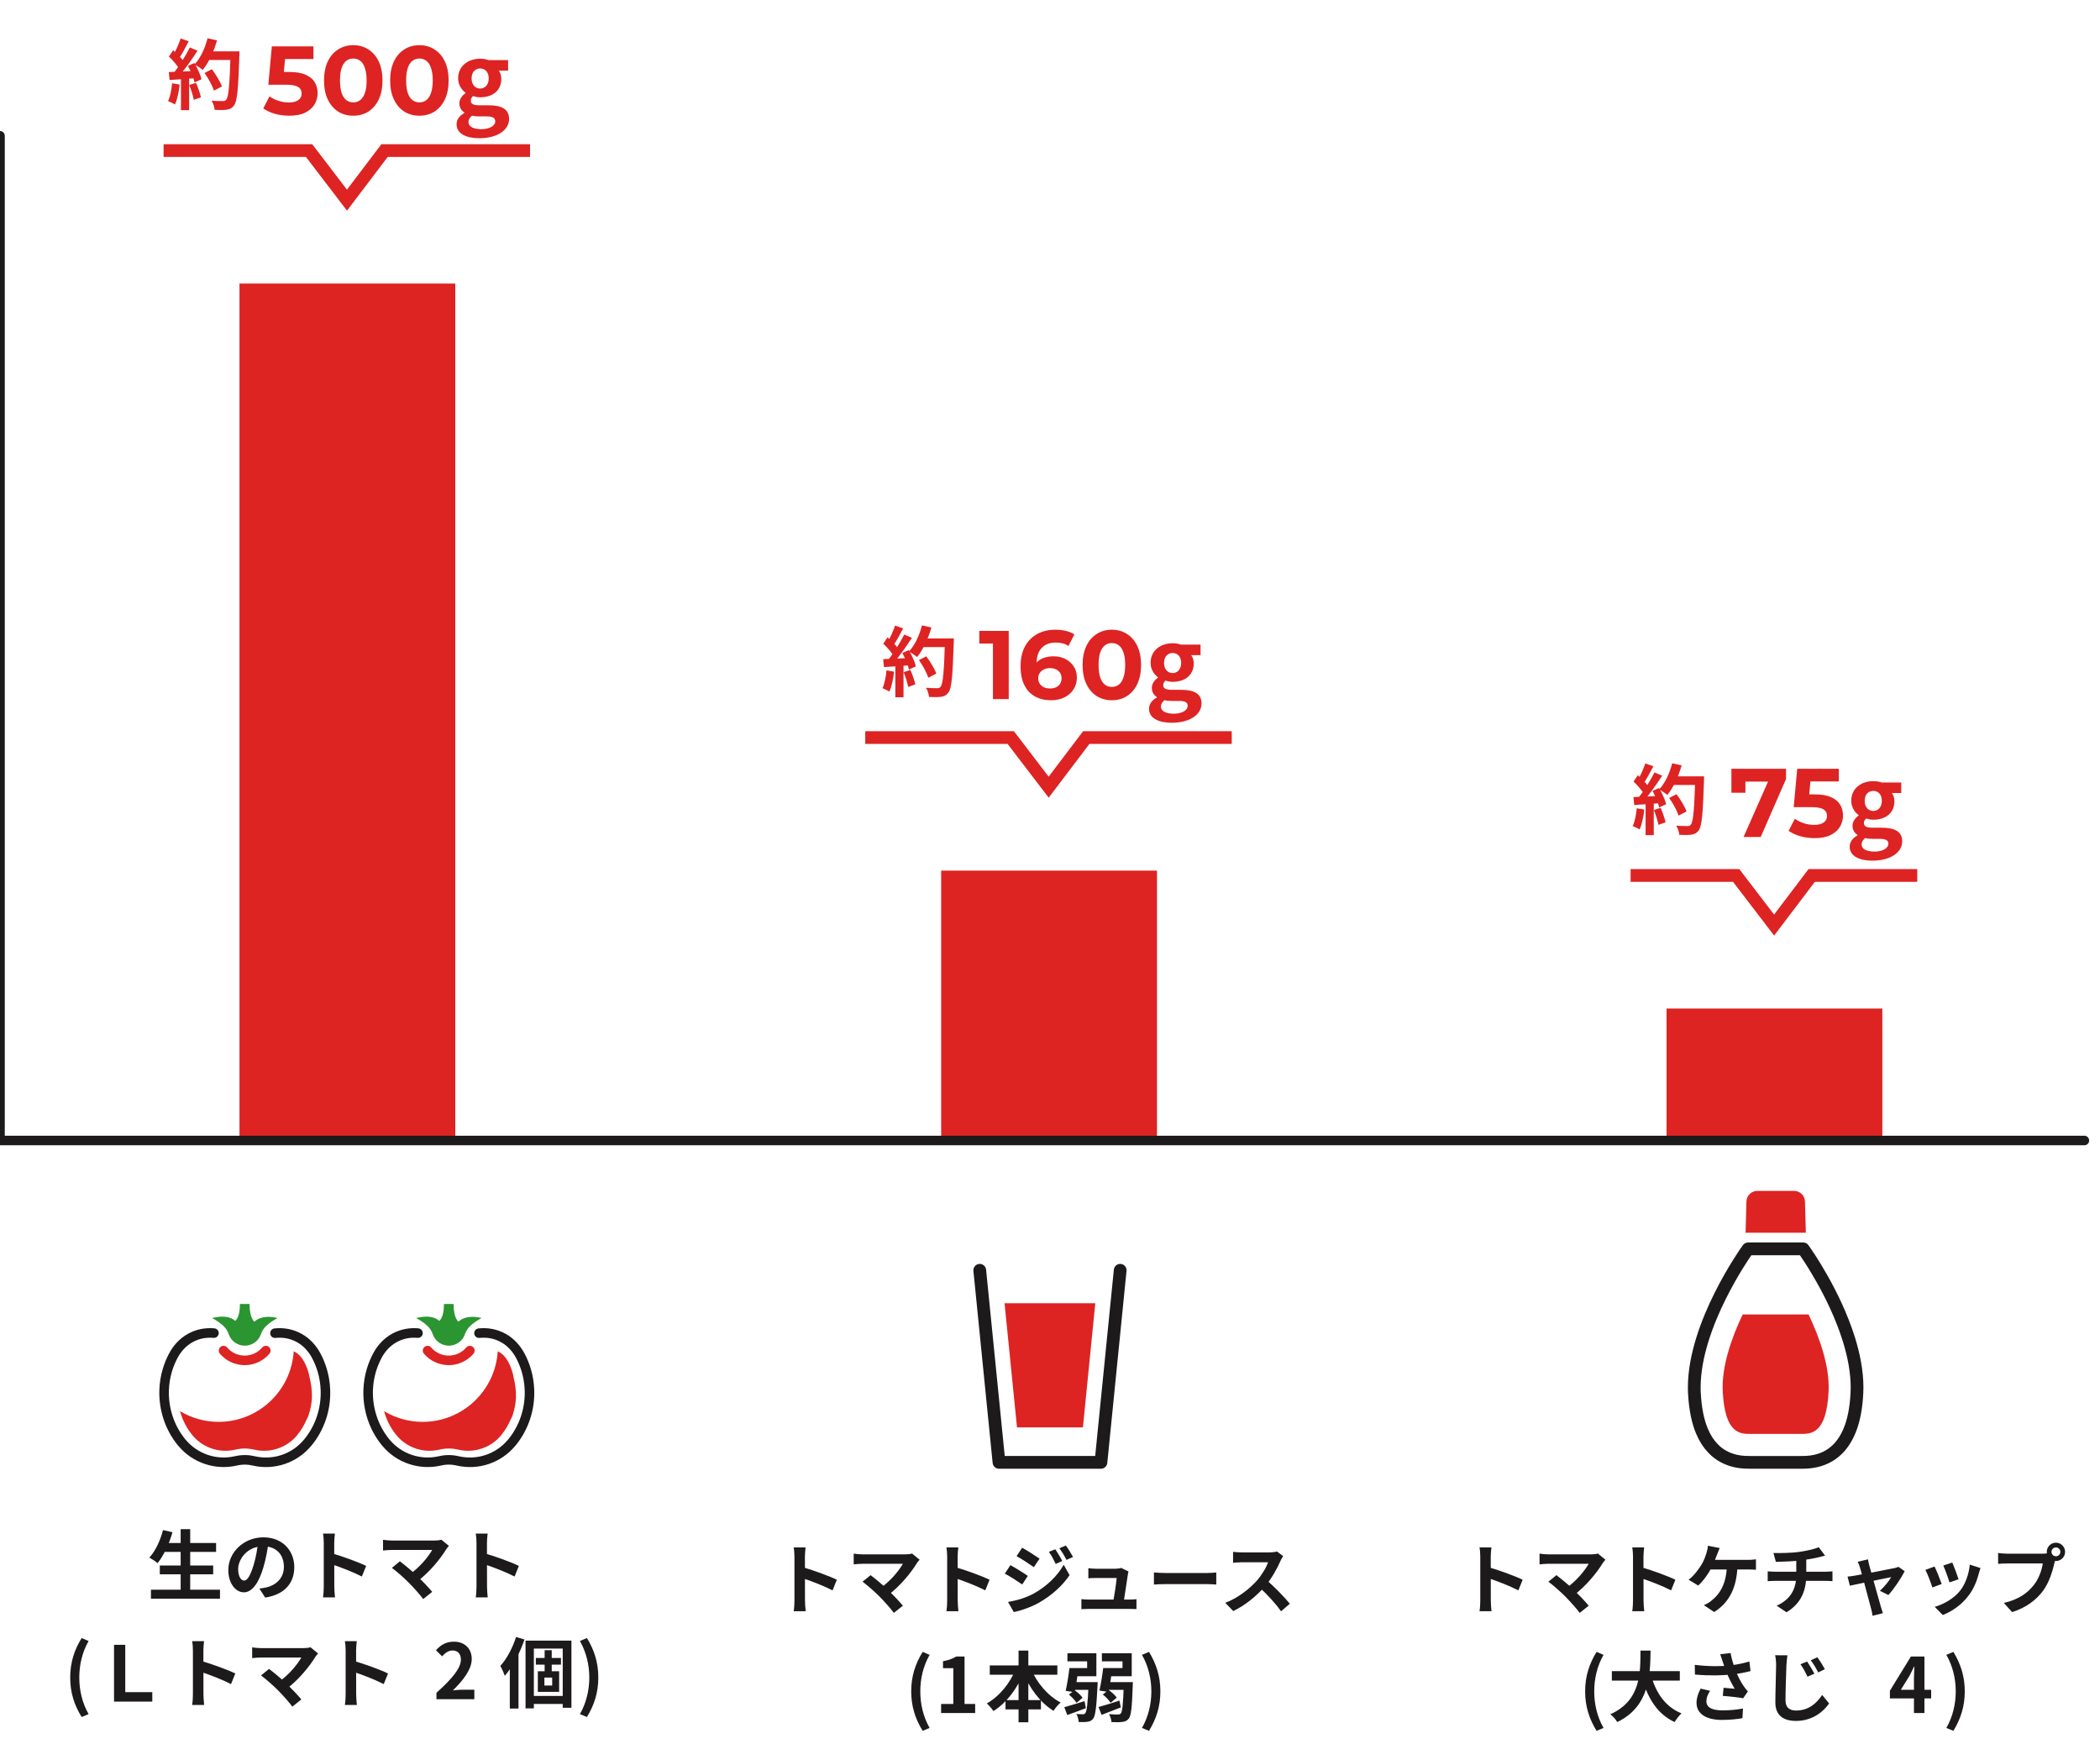 <svg width="330" height="274" viewBox="0 0 330 274" fill="none" xmlns="http://www.w3.org/2000/svg">
<g clip-path="url(#clip0_3266_40099)">
<path d="M71.544 44.551H37.633V179.203H71.544V44.551Z" fill="#DE2323"/>
<path d="M25.705 23.656H48.567L54.526 31.45L60.432 23.656H83.294" stroke="#DE2323" stroke-width="2" stroke-miterlimit="10"/>
<path d="M32.145 11.467L33.297 10.879C33.92 11.707 34.605 12.823 34.868 13.591L33.608 14.239C33.392 13.495 32.757 12.331 32.145 11.467ZM32.541 8.071H36.849V9.427H32.541V8.071ZM36.236 8.071H37.629C37.629 8.071 37.629 8.551 37.617 8.731C37.437 14.023 37.281 15.931 36.776 16.567C36.441 17.023 36.117 17.155 35.612 17.239C35.169 17.299 34.437 17.299 33.728 17.263C33.705 16.855 33.513 16.231 33.248 15.823C34.005 15.883 34.7 15.883 35.013 15.883C35.252 15.883 35.397 15.847 35.529 15.679C35.925 15.271 36.093 13.243 36.236 8.359V8.071ZM32.612 6.019L34.1 6.343C33.596 8.131 32.769 9.895 31.857 10.987C31.569 10.747 30.933 10.315 30.573 10.111C31.485 9.163 32.217 7.591 32.612 6.019ZM28.389 6.043L29.66 6.487C29.169 7.423 28.605 8.491 28.137 9.151L27.165 8.755C27.596 8.035 28.113 6.883 28.389 6.043ZM29.828 7.459L31.041 7.963C30.152 9.343 28.977 11.011 28.052 12.031L27.177 11.587C28.101 10.507 29.192 8.743 29.828 7.459ZM26.541 8.887L27.212 7.891C27.86 8.443 28.605 9.211 28.916 9.739L28.184 10.867C27.884 10.291 27.152 9.463 26.541 8.887ZM29.529 10.351L30.549 9.907C31.029 10.711 31.509 11.755 31.665 12.451L30.573 12.955C30.428 12.271 29.985 11.179 29.529 10.351ZM26.529 11.323C27.645 11.287 29.3 11.215 30.909 11.131V12.271C29.396 12.391 27.837 12.499 26.648 12.571L26.529 11.323ZM29.744 13.363L30.8 13.015C31.113 13.735 31.436 14.671 31.581 15.283L30.453 15.691C30.345 15.067 30.032 14.095 29.744 13.363ZM27.044 13.087L28.233 13.291C28.113 14.443 27.849 15.643 27.5 16.411C27.248 16.255 26.709 16.003 26.409 15.883C26.756 15.175 26.948 14.107 27.044 13.087ZM28.436 11.959H29.721V17.311H28.436V11.959Z" fill="#DE2323"/>
<path d="M45.458 18.184C44.713 18.184 43.973 18.087 43.238 17.893C42.513 17.689 41.89 17.403 41.37 17.035L42.35 15.137C42.758 15.433 43.227 15.668 43.758 15.841C44.299 16.015 44.845 16.102 45.396 16.102C46.019 16.102 46.509 15.979 46.866 15.734C47.223 15.489 47.402 15.147 47.402 14.708C47.402 14.433 47.331 14.188 47.188 13.973C47.045 13.759 46.79 13.596 46.422 13.483C46.065 13.371 45.56 13.315 44.907 13.315H42.166L42.717 7.283H49.255V9.273H43.605L44.891 8.14L44.508 12.443L43.222 11.309H45.488C46.55 11.309 47.402 11.457 48.045 11.754C48.698 12.039 49.173 12.432 49.469 12.932C49.765 13.432 49.913 13.999 49.913 14.632C49.913 15.265 49.755 15.851 49.438 16.392C49.122 16.923 48.632 17.357 47.968 17.694C47.315 18.02 46.478 18.184 45.458 18.184ZM55.512 18.184C54.634 18.184 53.849 17.969 53.154 17.541C52.46 17.102 51.914 16.469 51.516 15.642C51.118 14.816 50.919 13.815 50.919 12.642C50.919 11.468 51.118 10.467 51.516 9.641C51.914 8.814 52.46 8.186 53.154 7.758C53.849 7.319 54.634 7.099 55.512 7.099C56.4 7.099 57.186 7.319 57.87 7.758C58.564 8.186 59.11 8.814 59.508 9.641C59.906 10.467 60.105 11.468 60.105 12.642C60.105 13.815 59.906 14.816 59.508 15.642C59.11 16.469 58.564 17.102 57.87 17.541C57.186 17.969 56.4 18.184 55.512 18.184ZM55.512 16.086C55.931 16.086 56.293 15.969 56.599 15.734C56.916 15.499 57.16 15.127 57.334 14.617C57.518 14.106 57.61 13.448 57.61 12.642C57.61 11.835 57.518 11.177 57.334 10.666C57.16 10.156 56.916 9.784 56.599 9.549C56.293 9.314 55.931 9.197 55.512 9.197C55.104 9.197 54.742 9.314 54.425 9.549C54.119 9.784 53.874 10.156 53.69 10.666C53.517 11.177 53.43 11.835 53.43 12.642C53.43 13.448 53.517 14.106 53.69 14.617C53.874 15.127 54.119 15.499 54.425 15.734C54.742 15.969 55.104 16.086 55.512 16.086ZM65.903 18.184C65.025 18.184 64.24 17.969 63.545 17.541C62.851 17.102 62.305 16.469 61.907 15.642C61.509 14.816 61.31 13.815 61.31 12.642C61.31 11.468 61.509 10.467 61.907 9.641C62.305 8.814 62.851 8.186 63.545 7.758C64.24 7.319 65.025 7.099 65.903 7.099C66.791 7.099 67.577 7.319 68.261 7.758C68.955 8.186 69.501 8.814 69.899 9.641C70.297 10.467 70.496 11.468 70.496 12.642C70.496 13.815 70.297 14.816 69.899 15.642C69.501 16.469 68.955 17.102 68.261 17.541C67.577 17.969 66.791 18.184 65.903 18.184ZM65.903 16.086C66.322 16.086 66.684 15.969 66.99 15.734C67.307 15.499 67.552 15.127 67.725 14.617C67.909 14.106 68.001 13.448 68.001 12.642C68.001 11.835 67.909 11.177 67.725 10.666C67.552 10.156 67.307 9.784 66.99 9.549C66.684 9.314 66.322 9.197 65.903 9.197C65.495 9.197 65.133 9.314 64.816 9.549C64.51 9.784 64.265 10.156 64.081 10.666C63.908 11.177 63.821 11.835 63.821 12.642C63.821 13.448 63.908 14.106 64.081 14.617C64.265 15.127 64.51 15.499 64.816 15.734C65.133 15.969 65.495 16.086 65.903 16.086ZM75.314 21.72C73.309 21.72 71.747 21.031 71.747 19.531C71.747 18.811 72.176 18.184 72.972 17.755V17.678C72.528 17.388 72.191 16.928 72.191 16.224C72.191 15.581 72.62 14.999 73.156 14.632V14.571C72.559 14.142 71.992 13.33 71.992 12.32C71.992 10.299 73.646 9.227 75.452 9.227C75.942 9.227 76.401 9.304 76.754 9.442H79.846V11.095H78.376C78.606 11.386 78.775 11.861 78.775 12.381C78.775 14.326 77.305 15.29 75.452 15.29C75.115 15.29 74.733 15.229 74.35 15.091C74.12 15.305 73.983 15.489 73.983 15.841C73.983 16.285 74.335 16.546 75.33 16.546H76.799C78.866 16.546 79.999 17.173 79.999 18.689C79.999 20.419 78.177 21.72 75.314 21.72ZM75.452 13.912C76.202 13.912 76.799 13.33 76.799 12.32C76.799 11.309 76.218 10.758 75.452 10.758C74.702 10.758 74.105 11.309 74.105 12.32C74.105 13.33 74.702 13.912 75.452 13.912ZM75.667 20.297C76.953 20.297 77.825 19.73 77.825 19.072C77.825 18.459 77.32 18.291 76.401 18.291H75.36C74.84 18.291 74.488 18.26 74.181 18.168C73.783 18.49 73.615 18.827 73.615 19.179C73.615 19.898 74.411 20.297 75.667 20.297Z" fill="#DE2323"/>
<path d="M181.81 136.799H147.898V179.433H181.81V136.799Z" fill="#DE2323"/>
<path d="M135.971 115.895H158.833L164.791 123.688L170.698 115.895H193.56" stroke="#DE2323" stroke-width="2" stroke-miterlimit="10"/>
<path d="M144.406 103.717L145.558 103.129C146.182 103.957 146.866 105.073 147.13 105.841L145.87 106.489C145.654 105.745 145.018 104.581 144.406 103.717ZM144.802 100.321H149.11V101.677H144.802V100.321ZM148.498 100.321H149.89C149.89 100.321 149.89 100.801 149.878 100.981C149.698 106.273 149.542 108.181 149.038 108.817C148.702 109.273 148.378 109.405 147.874 109.489C147.43 109.549 146.698 109.549 145.99 109.513C145.966 109.105 145.774 108.481 145.51 108.073C146.266 108.133 146.962 108.133 147.274 108.133C147.514 108.133 147.658 108.097 147.79 107.929C148.186 107.521 148.354 105.493 148.498 100.609V100.321ZM144.874 98.269L146.362 98.593C145.858 100.381 145.03 102.145 144.118 103.237C143.83 102.997 143.194 102.565 142.834 102.361C143.746 101.413 144.478 99.841 144.874 98.269ZM140.65 98.293L141.922 98.737C141.43 99.673 140.866 100.741 140.398 101.401L139.426 101.005C139.858 100.285 140.374 99.133 140.65 98.293ZM142.09 99.709L143.302 100.213C142.414 101.593 141.238 103.261 140.314 104.281L139.438 103.837C140.362 102.757 141.454 100.993 142.09 99.709ZM138.802 101.137L139.474 100.141C140.122 100.693 140.866 101.461 141.178 101.989L140.446 103.117C140.146 102.541 139.414 101.713 138.802 101.137ZM141.79 102.601L142.81 102.157C143.29 102.961 143.77 104.005 143.926 104.701L142.834 105.205C142.69 104.521 142.246 103.429 141.79 102.601ZM138.79 103.573C139.906 103.537 141.562 103.465 143.17 103.381V104.521C141.658 104.641 140.098 104.749 138.91 104.821L138.79 103.573ZM142.006 105.613L143.062 105.265C143.374 105.985 143.698 106.921 143.842 107.533L142.714 107.941C142.606 107.317 142.294 106.345 142.006 105.613ZM139.306 105.337L140.494 105.541C140.374 106.693 140.11 107.893 139.762 108.661C139.51 108.505 138.97 108.253 138.67 108.133C139.018 107.425 139.21 106.357 139.306 105.337ZM140.698 104.209H141.982V109.561H140.698V104.209Z" fill="#DE2323"/>
<path d="M156.034 109.846V100.047L157.105 101.119H153.89V99.129H158.514V109.846H156.034ZM165.168 110.029C164.188 110.029 163.336 109.825 162.611 109.417C161.897 109.009 161.345 108.412 160.957 107.626C160.57 106.84 160.376 105.87 160.376 104.717C160.376 103.482 160.605 102.436 161.065 101.578C161.534 100.721 162.177 100.068 162.994 99.619C163.82 99.169 164.77 98.945 165.841 98.945C166.413 98.945 166.959 99.006 167.48 99.129C168 99.251 168.449 99.435 168.827 99.68L167.908 101.502C167.612 101.298 167.296 101.16 166.959 101.088C166.622 101.007 166.27 100.966 165.903 100.966C164.974 100.966 164.239 101.247 163.698 101.808C163.157 102.369 162.887 103.201 162.887 104.303C162.887 104.487 162.887 104.691 162.887 104.916C162.897 105.14 162.927 105.365 162.978 105.59L162.289 104.947C162.483 104.548 162.733 104.217 163.04 103.951C163.346 103.676 163.708 103.472 164.127 103.339C164.555 103.196 165.025 103.125 165.535 103.125C166.229 103.125 166.852 103.262 167.403 103.538C167.954 103.814 168.393 104.201 168.72 104.702C169.056 105.202 169.225 105.789 169.225 106.462C169.225 107.187 169.041 107.82 168.674 108.361C168.317 108.891 167.832 109.305 167.219 109.601C166.617 109.887 165.933 110.029 165.168 110.029ZM165.03 108.177C165.377 108.177 165.683 108.116 165.949 107.993C166.224 107.861 166.438 107.672 166.592 107.427C166.745 107.182 166.821 106.901 166.821 106.585C166.821 106.095 166.653 105.707 166.316 105.421C165.989 105.125 165.55 104.977 164.999 104.977C164.632 104.977 164.31 105.049 164.035 105.191C163.759 105.324 163.54 105.513 163.376 105.758C163.223 105.993 163.147 106.268 163.147 106.585C163.147 106.891 163.223 107.166 163.376 107.411C163.53 107.646 163.744 107.835 164.019 107.978C164.295 108.111 164.632 108.177 165.03 108.177ZM174.717 110.029C173.839 110.029 173.053 109.815 172.359 109.386C171.665 108.948 171.119 108.315 170.721 107.488C170.323 106.661 170.124 105.661 170.124 104.487C170.124 103.313 170.323 102.313 170.721 101.486C171.119 100.66 171.665 100.032 172.359 99.603C173.053 99.164 173.839 98.945 174.717 98.945C175.605 98.945 176.391 99.164 177.075 99.603C177.769 100.032 178.315 100.66 178.713 101.486C179.111 102.313 179.31 103.313 179.31 104.487C179.31 105.661 179.111 106.661 178.713 107.488C178.315 108.315 177.769 108.948 177.075 109.386C176.391 109.815 175.605 110.029 174.717 110.029ZM174.717 107.932C175.135 107.932 175.498 107.815 175.804 107.58C176.12 107.345 176.365 106.973 176.539 106.462C176.722 105.952 176.814 105.294 176.814 104.487C176.814 103.681 176.722 103.023 176.539 102.512C176.365 102.002 176.12 101.629 175.804 101.395C175.498 101.16 175.135 101.042 174.717 101.042C174.309 101.042 173.946 101.16 173.63 101.395C173.324 101.629 173.079 102.002 172.895 102.512C172.721 103.023 172.635 103.681 172.635 104.487C172.635 105.294 172.721 105.952 172.895 106.462C173.079 106.973 173.324 107.345 173.63 107.58C173.946 107.815 174.309 107.932 174.717 107.932ZM184.128 113.566C182.122 113.566 180.561 112.877 180.561 111.377C180.561 110.657 180.99 110.029 181.786 109.601V109.524C181.342 109.233 181.005 108.774 181.005 108.07C181.005 107.427 181.434 106.845 181.969 106.478V106.416C181.372 105.988 180.806 105.176 180.806 104.166C180.806 102.145 182.459 101.073 184.266 101.073C184.756 101.073 185.215 101.15 185.567 101.287H188.66V102.941H187.19C187.42 103.232 187.588 103.706 187.588 104.227C187.588 106.171 186.118 107.136 184.266 107.136C183.929 107.136 183.546 107.075 183.164 106.937C182.934 107.151 182.796 107.335 182.796 107.687C182.796 108.131 183.148 108.391 184.143 108.391H185.613C187.68 108.391 188.813 109.019 188.813 110.535C188.813 112.265 186.991 113.566 184.128 113.566ZM184.266 105.758C185.016 105.758 185.613 105.176 185.613 104.166C185.613 103.155 185.031 102.604 184.266 102.604C183.516 102.604 182.919 103.155 182.919 104.166C182.919 105.176 183.516 105.758 184.266 105.758ZM184.48 112.142C185.766 112.142 186.639 111.576 186.639 110.917C186.639 110.305 186.134 110.137 185.215 110.137H184.174C183.653 110.137 183.301 110.106 182.995 110.014C182.597 110.336 182.429 110.672 182.429 111.025C182.429 111.744 183.225 112.142 184.48 112.142Z" fill="#DE2323"/>
<path d="M295.796 158.467H261.885V178.974H295.796V158.467Z" fill="#DE2323"/>
<path d="M256.238 137.561H272.828L278.787 145.354L284.693 137.561H301.283" stroke="#DE2323" stroke-width="2" stroke-miterlimit="10"/>
<path d="M262.301 125.383L263.453 124.795C264.077 125.623 264.761 126.739 265.025 127.507L263.765 128.155C263.549 127.411 262.913 126.247 262.301 125.383ZM262.697 121.987H267.005V123.343H262.697V121.987ZM266.393 121.987H267.785C267.785 121.987 267.785 122.467 267.773 122.647C267.593 127.939 267.437 129.847 266.933 130.483C266.597 130.939 266.273 131.071 265.769 131.155C265.325 131.215 264.593 131.215 263.885 131.179C263.861 130.771 263.669 130.147 263.405 129.739C264.161 129.799 264.857 129.799 265.169 129.799C265.409 129.799 265.553 129.763 265.685 129.595C266.081 129.187 266.249 127.159 266.393 122.275V121.987ZM262.769 119.935L264.257 120.259C263.753 122.047 262.925 123.811 262.013 124.903C261.725 124.663 261.089 124.231 260.729 124.027C261.641 123.079 262.373 121.507 262.769 119.935ZM258.545 119.959L259.817 120.403C259.325 121.339 258.761 122.407 258.293 123.067L257.321 122.671C257.753 121.951 258.269 120.799 258.545 119.959ZM259.985 121.375L261.197 121.879C260.309 123.259 259.133 124.927 258.209 125.947L257.333 125.503C258.257 124.423 259.349 122.659 259.985 121.375ZM256.697 122.803L257.369 121.807C258.017 122.359 258.761 123.127 259.073 123.655L258.341 124.783C258.041 124.207 257.309 123.379 256.697 122.803ZM259.685 124.267L260.705 123.823C261.185 124.627 261.665 125.671 261.821 126.367L260.729 126.871C260.585 126.187 260.141 125.095 259.685 124.267ZM256.685 125.239C257.801 125.203 259.457 125.131 261.065 125.047V126.187C259.553 126.307 257.993 126.415 256.805 126.487L256.685 125.239ZM259.901 127.279L260.957 126.931C261.269 127.651 261.593 128.587 261.737 129.199L260.609 129.607C260.501 128.983 260.189 128.011 259.901 127.279ZM257.201 127.003L258.389 127.207C258.269 128.359 258.005 129.559 257.657 130.327C257.405 130.171 256.865 129.919 256.565 129.799C256.913 129.091 257.105 128.023 257.201 127.003ZM258.593 125.875H259.877V131.227H258.593V125.875Z" fill="#DE2323"/>
<path d="M273.99 131.512L278.307 121.744L278.95 122.816H273.178L274.28 121.652V124.561H272.076V120.795H280.665V122.402L276.684 131.512H273.99ZM285.158 131.695C284.413 131.695 283.673 131.598 282.938 131.405C282.214 131.2 281.591 130.915 281.071 130.547L282.05 128.649C282.459 128.945 282.928 129.179 283.459 129.353C284 129.527 284.546 129.613 285.097 129.613C285.72 129.613 286.21 129.491 286.567 129.246C286.924 129.001 287.103 128.659 287.103 128.22C287.103 127.944 287.031 127.7 286.888 127.485C286.746 127.271 286.49 127.108 286.123 126.995C285.766 126.883 285.26 126.827 284.607 126.827H281.867L282.418 120.795H288.955V122.785H283.306L284.592 121.652L284.209 125.954L282.923 124.821H285.189C286.251 124.821 287.103 124.969 287.746 125.265C288.399 125.551 288.874 125.944 289.17 126.444C289.466 126.944 289.614 127.511 289.614 128.144C289.614 128.776 289.455 129.363 289.139 129.904C288.823 130.435 288.333 130.869 287.669 131.206C287.016 131.532 286.179 131.695 285.158 131.695ZM294.233 135.232C292.227 135.232 290.666 134.543 290.666 133.043C290.666 132.323 291.095 131.695 291.891 131.267V131.19C291.447 130.899 291.11 130.44 291.11 129.736C291.11 129.093 291.539 128.511 292.074 128.144V128.082C291.477 127.654 290.911 126.842 290.911 125.832C290.911 123.811 292.564 122.739 294.371 122.739C294.861 122.739 295.32 122.816 295.672 122.953H298.765V124.607H297.295C297.525 124.898 297.693 125.372 297.693 125.893C297.693 127.837 296.223 128.802 294.371 128.802C294.034 128.802 293.651 128.741 293.269 128.603C293.039 128.817 292.901 129.001 292.901 129.353C292.901 129.797 293.253 130.057 294.248 130.057H295.718C297.785 130.057 298.918 130.685 298.918 132.201C298.918 133.931 297.096 135.232 294.233 135.232ZM294.371 127.424C295.121 127.424 295.718 126.842 295.718 125.832C295.718 124.821 295.136 124.27 294.371 124.27C293.621 124.27 293.024 124.821 293.024 125.832C293.024 126.842 293.621 127.424 294.371 127.424ZM294.585 133.808C295.871 133.808 296.744 133.242 296.744 132.583C296.744 131.971 296.239 131.803 295.32 131.803H294.279C293.758 131.803 293.406 131.772 293.1 131.68C292.702 132.002 292.534 132.338 292.534 132.691C292.534 133.41 293.33 133.808 294.585 133.808Z" fill="#DE2323"/>
<path d="M0 21.338V179.204H327.543" stroke="#1C1A1A" stroke-width="1.5" stroke-linecap="round" stroke-linejoin="round"/>
<path d="M33.62 209.469C32.439 209.365 31.142 209.542 29.888 210.242C28.728 210.89 27.818 211.893 27.212 213.063C26.574 214.275 25.863 216.103 25.79 218.464C25.707 221.421 26.658 224.335 28.529 226.623C28.56 226.655 28.581 226.686 28.613 226.717C30.662 229.172 33.934 230.259 37.059 229.548C37.08 229.548 37.101 229.548 37.122 229.538C38 229.329 38.93 229.329 39.809 229.538C39.83 229.538 39.85 229.538 39.871 229.548C42.997 230.269 46.258 229.183 48.318 226.717C48.349 226.686 48.37 226.655 48.401 226.623C50.273 224.335 51.234 221.421 51.14 218.464C51.067 216.093 50.356 214.275 49.719 213.063C49.102 211.893 48.192 210.879 47.042 210.242C45.746 209.521 44.419 209.354 43.206 209.48" stroke="#1C1A1A" stroke-width="1.5" stroke-linecap="round" stroke-linejoin="round"/>
<path d="M41.773 212.217C40.969 213.167 39.766 213.753 38.449 213.753C37.132 213.753 35.93 213.167 35.125 212.217" stroke="#DE2323" stroke-width="1.5" stroke-linecap="round" stroke-linejoin="round"/>
<path d="M39.976 207.661C39.976 207.661 39.213 207.16 39.213 204.893H37.708C37.708 207.149 36.944 207.546 36.944 207.546C36.035 206.689 34.55 206.804 33.338 207.097C34.969 208.037 35.606 208.664 35.951 209.667C36.317 210.732 37.342 211.443 38.471 211.443C39.6 211.443 40.624 210.732 40.99 209.667C41.335 208.664 41.973 208.037 43.603 207.097C42.38 206.794 40.906 206.794 39.997 207.661H39.976Z" fill="#2B9531"/>
<path d="M48.6 216.112C47.984 213.626 46.959 212.675 46.154 212.33C45.767 218.515 40.635 223.414 34.352 223.414C32.136 223.414 30.066 222.798 28.289 221.732C28.665 223.091 29.293 224.355 30.181 225.441L30.244 225.525C31.551 227.092 33.453 227.959 35.439 227.959C35.952 227.959 36.474 227.896 36.986 227.781H36.997L37.028 227.771C37.499 227.656 37.98 227.604 38.46 227.604C38.941 227.604 39.422 227.656 39.893 227.771H39.945C40.457 227.907 40.98 227.959 41.492 227.959C43.478 227.959 45.381 227.092 46.687 225.525L46.75 225.441C47.336 224.72 47.806 223.916 48.172 223.07C48.318 222.819 48.433 222.568 48.506 222.328C49.092 220.468 49.259 218.849 48.58 216.112H48.6Z" fill="#DE2323"/>
<path d="M65.683 209.469C64.501 209.365 63.205 209.542 61.951 210.242C60.79 210.89 59.881 211.893 59.274 213.063C58.637 214.275 57.926 216.103 57.853 218.464C57.769 221.421 58.72 224.335 60.592 226.623C60.623 226.655 60.644 226.686 60.675 226.717C62.724 229.172 65.996 230.259 69.122 229.548C69.143 229.548 69.164 229.548 69.184 229.538C70.063 229.329 70.993 229.329 71.871 229.538C71.892 229.538 71.913 229.538 71.934 229.548C75.059 230.269 78.321 229.183 80.38 226.717C80.412 226.686 80.433 226.655 80.464 226.623C82.335 224.335 83.297 221.421 83.203 218.464C83.13 216.093 82.419 214.275 81.781 213.063C81.164 211.893 80.255 210.879 79.105 210.242C77.809 209.521 76.481 209.354 75.269 209.48" stroke="#1C1A1A" stroke-width="1.5" stroke-linecap="round" stroke-linejoin="round"/>
<path d="M73.836 212.217C73.031 213.167 71.829 213.753 70.512 213.753C69.195 213.753 67.992 213.167 67.188 212.217" stroke="#DE2323" stroke-width="1.5" stroke-linecap="round" stroke-linejoin="round"/>
<path d="M72.038 207.661C72.038 207.661 71.275 207.16 71.275 204.893H69.77C69.77 207.149 69.007 207.546 69.007 207.546C68.097 206.689 66.613 206.804 65.4 207.097C67.031 208.037 67.669 208.664 68.014 209.667C68.38 210.732 69.404 211.443 70.533 211.443C71.662 211.443 72.687 210.732 73.052 209.667C73.397 208.664 74.035 208.037 75.666 207.097C74.443 206.794 72.969 206.794 72.059 207.661H72.038Z" fill="#2B9531"/>
<path d="M80.663 216.112C80.046 213.626 79.022 212.675 78.217 212.33C77.83 218.515 72.697 223.414 66.415 223.414C64.198 223.414 62.129 222.798 60.352 221.732C60.728 223.091 61.355 224.355 62.244 225.441L62.306 225.525C63.613 227.092 65.516 227.959 67.502 227.959C68.014 227.959 68.537 227.896 69.049 227.781H69.059L69.091 227.771C69.561 227.656 70.042 227.604 70.523 227.604C71.004 227.604 71.485 227.656 71.955 227.771H72.007C72.52 227.907 73.042 227.959 73.555 227.959C75.541 227.959 77.443 227.092 78.75 225.525L78.813 225.441C79.398 224.72 79.868 223.916 80.234 223.07C80.381 222.819 80.496 222.568 80.569 222.328C81.154 220.468 81.322 218.849 80.642 216.112H80.663Z" fill="#DE2323"/>
<path d="M25.605 242.447H33.957V243.851H25.605V242.447ZM25.113 245.987H33.501V247.367H25.113V245.987ZM23.721 249.791H34.569V251.195H23.721V249.791ZM28.389 240.275H29.889V250.487H28.389V240.275ZM25.617 240.419L27.105 240.755C26.577 242.615 25.701 244.463 24.765 245.615C24.477 245.363 23.841 244.943 23.469 244.739C24.417 243.731 25.185 242.075 25.617 240.419ZM42.213 242.243C42.045 243.467 41.805 244.871 41.385 246.287C40.665 248.711 39.633 250.199 38.325 250.199C36.981 250.199 35.877 248.723 35.877 246.695C35.877 243.935 38.289 241.559 41.397 241.559C44.361 241.559 46.245 243.623 46.245 246.251C46.245 248.771 44.697 250.559 41.673 251.027L40.761 249.611C41.229 249.551 41.565 249.491 41.889 249.419C43.413 249.047 44.613 247.955 44.613 246.191C44.613 244.307 43.437 242.963 41.361 242.963C38.817 242.963 37.425 245.039 37.425 246.551C37.425 247.763 37.905 248.351 38.361 248.351C38.877 248.351 39.333 247.583 39.837 245.963C40.185 244.835 40.449 243.455 40.569 242.195L42.213 242.243ZM50.877 249.323C50.877 248.399 50.877 243.431 50.877 242.423C50.877 241.991 50.841 241.403 50.757 240.971H52.629C52.581 241.403 52.521 241.919 52.521 242.423C52.521 243.743 52.533 248.435 52.533 249.323C52.533 249.659 52.581 250.499 52.641 250.991H50.757C50.841 250.523 50.877 249.791 50.877 249.323ZM52.173 244.079C53.769 244.523 56.361 245.471 57.537 246.047L56.865 247.715C55.497 247.007 53.481 246.239 52.173 245.807V244.079ZM70.545 242.903C70.377 243.095 70.233 243.263 70.137 243.407C69.201 244.955 67.425 247.115 65.565 248.483L64.365 247.379C65.949 246.275 67.293 244.643 67.917 243.539C66.861 243.539 62.493 243.539 61.581 243.539C61.089 243.539 60.441 243.599 60.189 243.635V241.943C60.513 242.003 61.161 242.063 61.581 242.063C62.337 242.063 66.945 242.063 68.229 242.063C68.697 242.063 69.093 242.015 69.357 241.931L70.545 242.903ZM64.221 248.663C63.513 247.955 62.289 246.863 61.581 246.359L62.841 245.327C63.489 245.819 64.689 246.791 65.601 247.667C66.393 248.435 67.341 249.431 67.917 250.127L66.501 251.255C66.009 250.583 65.001 249.455 64.221 248.663ZM74.877 249.323C74.877 248.399 74.877 243.431 74.877 242.423C74.877 241.991 74.841 241.403 74.757 240.971H76.629C76.581 241.403 76.521 241.919 76.521 242.423C76.521 243.743 76.533 248.435 76.533 249.323C76.533 249.659 76.581 250.499 76.641 250.991H74.757C74.841 250.523 74.877 249.791 74.877 249.323ZM76.173 244.079C77.769 244.523 80.361 245.471 81.537 246.047L80.865 247.715C79.497 247.007 77.481 246.239 76.173 245.807V244.079Z" fill="#1C1A1A"/>
<path d="M12.831 269.791C11.691 267.943 11.031 265.987 11.031 263.587C11.031 261.199 11.691 259.231 12.831 257.383L13.923 257.851C12.915 259.603 12.459 261.631 12.459 263.587C12.459 265.555 12.915 267.583 13.923 269.335L12.831 269.791ZM17.919 267.367V258.451H19.683V265.879H23.931V267.367H17.919ZM30.315 266.227C30.315 265.303 30.315 260.335 30.315 259.327C30.315 258.895 30.279 258.307 30.195 257.875H32.067C32.019 258.307 31.959 258.823 31.959 259.327C31.959 260.647 31.971 265.339 31.971 266.227C31.971 266.563 32.019 267.403 32.079 267.895H30.195C30.279 267.427 30.315 266.695 30.315 266.227ZM31.611 260.983C33.207 261.427 35.799 262.375 36.975 262.951L36.303 264.619C34.935 263.911 32.919 263.143 31.611 262.711V260.983ZM49.983 259.807C49.815 259.999 49.671 260.167 49.575 260.311C48.639 261.859 46.863 264.019 45.003 265.387L43.803 264.283C45.387 263.179 46.731 261.547 47.355 260.443C46.299 260.443 41.931 260.443 41.019 260.443C40.527 260.443 39.879 260.503 39.627 260.539V258.847C39.951 258.907 40.599 258.967 41.019 258.967C41.775 258.967 46.383 258.967 47.667 258.967C48.135 258.967 48.531 258.919 48.795 258.835L49.983 259.807ZM43.659 265.567C42.951 264.859 41.727 263.767 41.019 263.263L42.279 262.231C42.927 262.723 44.127 263.695 45.039 264.571C45.831 265.339 46.779 266.335 47.355 267.031L45.939 268.159C45.447 267.487 44.439 266.359 43.659 265.567ZM54.315 266.227C54.315 265.303 54.315 260.335 54.315 259.327C54.315 258.895 54.279 258.307 54.195 257.875H56.067C56.019 258.307 55.959 258.823 55.959 259.327C55.959 260.647 55.971 265.339 55.971 266.227C55.971 266.563 56.019 267.403 56.079 267.895H54.195C54.279 267.427 54.315 266.695 54.315 266.227ZM55.611 260.983C57.207 261.427 59.799 262.375 60.975 262.951L60.303 264.619C58.935 263.911 56.919 263.143 55.611 262.711V260.983Z" fill="#1C1A1A"/>
<path d="M68.586 266.99V265.982C71.01 263.81 72.426 262.142 72.426 260.774C72.426 259.886 71.958 259.334 71.106 259.334C70.446 259.334 69.93 259.754 69.474 260.258L68.502 259.298C69.318 258.422 70.122 257.954 71.334 257.954C73.002 257.954 74.13 259.022 74.13 260.678C74.13 262.298 72.786 264.026 71.166 265.61C71.61 265.562 72.198 265.502 72.618 265.502H74.538V266.99H68.586Z" fill="#1C1A1A"/>
<path d="M82.584 257.791H89.796V268.339H88.428V259.039H83.892V268.435H82.584V257.791ZM84.204 260.515H88.152V261.559H84.204V260.515ZM83.256 266.479H89.088V267.739H83.256V266.479ZM85.584 259.291H86.7V263.143H85.584V259.291ZM85.548 263.599V264.847H86.772V263.599H85.548ZM84.516 262.603H87.864V265.843H84.516V262.603ZM81.096 257.215L82.416 257.611C81.72 259.687 80.568 261.907 79.32 263.323C79.212 262.975 78.852 262.135 78.624 261.763C79.632 260.659 80.556 258.931 81.096 257.215ZM80.112 260.503L81.468 259.147L81.48 259.159V268.459H80.112V260.503ZM92.232 269.791L91.128 269.335C92.136 267.583 92.604 265.555 92.604 263.587C92.604 261.631 92.136 259.603 91.128 257.851L92.232 257.383C93.36 259.231 94.02 261.199 94.02 263.587C94.02 265.987 93.36 267.943 92.232 269.791Z" fill="#1C1A1A"/>
<path d="M290.536 210.44C289.386 206.753 287.683 203.336 286.261 200.829C284.839 198.322 283.71 196.723 283.689 196.692L283.365 196.232H274.699L274.375 196.692C274.375 196.692 272.347 199.555 270.319 203.619C269.305 205.645 268.291 207.985 267.528 210.44C266.765 212.896 266.242 215.476 266.242 218.004C266.242 218.297 266.242 218.579 266.263 218.871C266.389 221.379 266.807 223.332 267.444 224.857C267.925 226.007 268.521 226.905 269.201 227.605C269.702 228.127 270.246 228.535 270.8 228.838C272.452 229.757 274.103 229.778 275.055 229.778H283.01C283.574 229.778 284.379 229.778 285.289 229.569C285.968 229.423 286.71 229.172 287.442 228.733C287.986 228.409 288.529 227.981 289.031 227.427C289.773 226.602 290.421 225.516 290.902 224.116C291.383 222.716 291.697 220.992 291.801 218.871C291.812 218.579 291.822 218.297 291.822 218.004C291.822 215.476 291.3 212.896 290.536 210.44Z" stroke="#1C1A1A" stroke-width="2" stroke-linecap="round" stroke-linejoin="round"/>
<path d="M283.638 188.795C283.617 187.865 282.854 187.123 281.923 187.123H276.153C275.223 187.123 274.46 187.865 274.439 188.795L274.303 193.694H283.774L283.638 188.795Z" fill="#DE2323"/>
<path d="M273.852 206.533C272.106 210.2 270.517 214.713 270.716 218.641C271.051 225.307 273.465 225.307 275.054 225.307H283.01C284.609 225.307 287.024 225.307 287.348 218.641C287.546 214.713 285.947 210.2 284.201 206.533H273.842H273.852Z" fill="#DE2323"/>
<path d="M232.615 251.497C232.615 250.573 232.615 245.605 232.615 244.597C232.615 244.165 232.579 243.577 232.495 243.145H234.367C234.319 243.577 234.259 244.093 234.259 244.597C234.259 245.917 234.271 250.609 234.271 251.497C234.271 251.833 234.319 252.673 234.379 253.165H232.495C232.579 252.697 232.615 251.965 232.615 251.497ZM233.911 246.253C235.507 246.697 238.099 247.645 239.275 248.221L238.603 249.889C237.235 249.181 235.219 248.413 233.911 247.981V246.253ZM252.283 245.077C252.115 245.269 251.971 245.437 251.875 245.581C250.939 247.129 249.163 249.289 247.303 250.657L246.103 249.553C247.687 248.449 249.031 246.817 249.655 245.713C248.599 245.713 244.231 245.713 243.319 245.713C242.827 245.713 242.179 245.773 241.927 245.809V244.117C242.251 244.177 242.899 244.237 243.319 244.237C244.075 244.237 248.683 244.237 249.967 244.237C250.435 244.237 250.831 244.189 251.095 244.105L252.283 245.077ZM245.959 250.837C245.251 250.129 244.027 249.037 243.319 248.533L244.579 247.501C245.227 247.993 246.427 248.965 247.339 249.841C248.131 250.609 249.079 251.605 249.655 252.301L248.239 253.429C247.747 252.757 246.739 251.629 245.959 250.837ZM256.615 251.497C256.615 250.573 256.615 245.605 256.615 244.597C256.615 244.165 256.579 243.577 256.495 243.145H258.367C258.319 243.577 258.259 244.093 258.259 244.597C258.259 245.917 258.271 250.609 258.271 251.497C258.271 251.833 258.319 252.673 258.379 253.165H256.495C256.579 252.697 256.615 251.965 256.615 251.497ZM257.911 246.253C259.507 246.697 262.099 247.645 263.275 248.221L262.603 249.889C261.235 249.181 259.219 248.413 257.911 247.981V246.253ZM270.235 243.241C270.103 243.553 269.947 243.961 269.839 244.225C269.635 244.825 269.263 245.713 268.951 246.325C268.471 247.273 267.655 248.425 266.863 249.133L265.351 248.221C266.215 247.585 266.983 246.505 267.439 245.749C267.763 245.197 267.991 244.561 268.135 244.105C268.267 243.709 268.363 243.253 268.387 242.881L270.235 243.241ZM268.339 245.101C269.299 245.101 273.859 245.101 274.687 245.101C274.987 245.101 275.539 245.077 275.935 245.017V246.649C275.479 246.613 274.963 246.613 274.687 246.613C273.847 246.613 269.299 246.613 268.219 246.613L268.339 245.101ZM273.031 245.965C272.947 249.505 271.687 251.845 269.371 253.297L267.751 252.217C268.183 252.037 268.603 251.797 268.879 251.557C270.247 250.513 271.315 248.857 271.363 245.965H273.031ZM278.683 244.021C279.607 244.045 281.455 244.033 282.775 243.841C283.987 243.661 285.199 243.397 285.799 243.109L286.795 244.429C286.387 244.537 286.063 244.621 285.871 244.669C285.127 244.861 284.167 245.017 283.243 245.149C281.875 245.341 280.111 245.389 279.067 245.413L278.683 244.021ZM279.199 252.301C281.323 251.329 282.271 249.745 282.271 247.501C282.271 247.501 282.271 246.721 282.271 245.017L283.843 244.837C283.843 245.869 283.843 247.465 283.843 247.465C283.843 249.889 283.051 251.941 280.735 253.333L279.199 252.301ZM277.783 246.901C278.119 246.925 278.515 246.961 278.899 246.961C279.655 246.961 286.075 246.961 286.879 246.961C287.131 246.961 287.695 246.925 287.959 246.901V248.449C287.635 248.425 287.239 248.401 286.903 248.401C286.147 248.401 279.619 248.401 278.911 248.401C278.539 248.401 278.095 248.425 277.783 248.449V246.901ZM293.542 245.017C293.578 245.305 293.662 245.617 293.734 245.929C294.142 247.369 295.27 251.497 295.57 252.493C295.63 252.709 295.798 253.237 295.882 253.477L294.262 253.885C294.214 253.561 294.142 253.165 294.046 252.829C293.746 251.785 292.654 247.501 292.27 246.253C292.186 245.953 292.054 245.653 291.922 245.401L293.542 245.017ZM299.302 246.877C298.786 247.921 297.586 249.733 296.746 250.621L295.414 249.961C296.038 249.409 296.866 248.401 297.19 247.813C296.566 247.921 291.682 248.941 290.698 249.157L290.326 247.729C290.698 247.693 291.034 247.657 291.43 247.585C292.078 247.489 296.878 246.577 297.73 246.385C297.934 246.337 298.174 246.265 298.33 246.193L299.302 246.877ZM306.79 245.521C307.018 246.025 307.606 247.597 307.774 248.149L306.346 248.641C306.19 248.065 305.662 246.613 305.374 245.989L306.79 245.521ZM311.218 246.385C311.086 246.781 311.014 247.033 310.942 247.273C310.63 248.485 310.114 249.733 309.298 250.777C308.182 252.229 306.694 253.225 305.29 253.765L304.03 252.481C305.338 252.121 307.018 251.209 308.002 249.961C308.818 248.953 309.406 247.357 309.538 245.845L311.218 246.385ZM304.006 246.145C304.306 246.757 304.894 248.221 305.122 248.893L303.658 249.433C303.466 248.797 302.854 247.189 302.566 246.673L304.006 246.145ZM322.378 243.841C322.378 244.225 322.69 244.537 323.074 244.537C323.458 244.537 323.77 244.225 323.77 243.841C323.77 243.457 323.458 243.145 323.074 243.145C322.69 243.145 322.378 243.457 322.378 243.841ZM321.634 243.841C321.634 243.049 322.282 242.401 323.074 242.401C323.866 242.401 324.514 243.049 324.514 243.841C324.514 244.633 323.866 245.281 323.074 245.281C322.282 245.281 321.634 244.633 321.634 243.841ZM323.098 244.789C322.978 245.017 322.894 245.365 322.834 245.617C322.558 246.793 322.03 248.665 321.022 249.997C319.942 251.437 318.346 252.625 316.198 253.309L314.89 251.869C317.278 251.317 318.634 250.273 319.594 249.061C320.398 248.065 320.854 246.697 321.01 245.665C320.278 245.665 316.318 245.665 315.418 245.665C314.866 245.665 314.302 245.701 313.99 245.725V244.021C314.35 244.069 315.022 244.129 315.418 244.129C316.318 244.129 320.302 244.129 320.974 244.129C321.214 244.129 321.598 244.117 321.91 244.033L323.098 244.789Z" fill="#1C1A1A"/>
<path d="M250.892 271.965C249.752 270.117 249.092 268.161 249.092 265.761C249.092 263.373 249.752 261.405 250.892 259.557L251.984 260.025C250.976 261.777 250.52 263.805 250.52 265.761C250.52 267.729 250.976 269.757 251.984 271.509L250.892 271.965ZM253.291 262.581H263.971V264.069H253.291V262.581ZM259.447 263.181C260.167 265.929 261.691 268.209 264.235 269.217C263.875 269.541 263.395 270.165 263.155 270.585C260.407 269.301 258.907 266.817 257.995 263.517L259.447 263.181ZM257.791 259.353H259.375C259.315 263.013 259.291 268.101 254.143 270.585C253.915 270.189 253.471 269.673 253.051 269.361C257.971 267.165 257.755 262.605 257.791 259.353ZM270.691 261.033C270.607 260.757 270.463 260.325 270.319 259.929L271.939 259.737C272.119 260.661 272.407 261.609 272.695 262.377C273.067 263.385 273.631 264.417 274.027 264.969C274.231 265.269 274.447 265.521 274.663 265.773L273.931 266.841C273.259 266.709 271.735 266.553 270.727 266.469L270.847 265.197C271.435 265.257 272.227 265.317 272.599 265.353C272.167 264.645 271.639 263.637 271.267 262.641C271.003 261.981 270.835 261.429 270.691 261.033ZM266.323 261.597C268.567 261.861 270.391 261.849 271.831 261.693C272.899 261.561 273.955 261.357 274.903 261.069L275.083 262.569C274.291 262.797 273.259 262.977 272.299 263.085C270.703 263.277 268.807 263.325 266.347 263.121L266.323 261.597ZM268.735 265.677C268.339 266.253 268.147 266.781 268.147 267.297C268.147 268.317 269.047 268.737 270.691 268.749C271.999 268.749 273.055 268.617 273.895 268.449L273.811 269.973C273.127 270.093 272.047 270.249 270.595 270.249C268.135 270.249 266.599 269.301 266.599 267.561C266.599 266.829 266.827 266.145 267.235 265.329L268.735 265.677ZM283.975 261.069C284.311 261.573 284.839 262.437 285.115 262.989L284.035 263.457C283.675 262.701 283.375 262.125 282.931 261.501L283.975 261.069ZM285.583 260.409C285.943 260.889 286.483 261.741 286.759 262.281L285.715 262.785C285.331 262.029 284.995 261.477 284.551 260.877L285.583 260.409ZM280.879 260.097C280.807 260.613 280.747 261.225 280.723 261.705C280.675 262.989 280.579 265.677 280.579 267.165C280.579 268.377 281.299 268.773 282.235 268.773C284.215 268.773 285.475 267.633 286.339 266.325L287.431 267.657C286.651 268.797 284.959 270.405 282.223 270.405C280.255 270.405 278.983 269.541 278.983 267.489C278.983 265.881 279.103 262.725 279.103 261.705C279.103 261.129 279.055 260.553 278.947 260.085L280.879 260.097Z" fill="#1C1A1A"/>
<path d="M300.766 269.164V263.704C300.766 263.188 300.814 262.384 300.838 261.856H300.79C300.562 262.336 300.322 262.828 300.07 263.308L298.702 265.516H303.466V266.872H296.986V265.66L300.286 260.284H302.41V269.164H300.766Z" fill="#1C1A1A"/>
<path d="M306.96 271.965L305.856 271.509C306.864 269.757 307.332 267.729 307.332 265.761C307.332 263.805 306.864 261.777 305.856 260.025L306.96 259.557C308.088 261.405 308.748 263.373 308.748 265.761C308.748 268.161 308.088 270.117 306.96 271.965Z" fill="#1C1A1A"/>
<path d="M176.029 199.596L173.007 229.777H165.575H164.415H156.982L153.961 199.596" stroke="#1C1A1A" stroke-width="2" stroke-linecap="round" stroke-linejoin="round"/>
<path d="M172.118 204.777L170.174 224.282H165.365H164.612H159.814L157.859 204.777" fill="#DE2323"/>
<path d="M124.842 251.497C124.842 250.573 124.842 245.605 124.842 244.597C124.842 244.165 124.806 243.577 124.722 243.145H126.594C126.546 243.577 126.486 244.093 126.486 244.597C126.486 245.917 126.498 250.609 126.498 251.497C126.498 251.833 126.546 252.673 126.606 253.165H124.722C124.806 252.697 124.842 251.965 124.842 251.497ZM126.138 246.253C127.734 246.697 130.326 247.645 131.502 248.221L130.83 249.889C129.462 249.181 127.446 248.413 126.138 247.981V246.253ZM144.51 245.077C144.342 245.269 144.198 245.437 144.102 245.581C143.166 247.129 141.39 249.289 139.53 250.657L138.33 249.553C139.914 248.449 141.258 246.817 141.882 245.713C140.826 245.713 136.458 245.713 135.546 245.713C135.054 245.713 134.406 245.773 134.154 245.809V244.117C134.478 244.177 135.126 244.237 135.546 244.237C136.302 244.237 140.91 244.237 142.194 244.237C142.662 244.237 143.058 244.189 143.322 244.105L144.51 245.077ZM138.186 250.837C137.478 250.129 136.254 249.037 135.546 248.533L136.806 247.501C137.454 247.993 138.654 248.965 139.566 249.841C140.358 250.609 141.306 251.605 141.882 252.301L140.466 253.429C139.974 252.757 138.966 251.629 138.186 250.837ZM148.842 251.497C148.842 250.573 148.842 245.605 148.842 244.597C148.842 244.165 148.806 243.577 148.722 243.145H150.594C150.546 243.577 150.486 244.093 150.486 244.597C150.486 245.917 150.498 250.609 150.498 251.497C150.498 251.833 150.546 252.673 150.606 253.165H148.722C148.806 252.697 148.842 251.965 148.842 251.497ZM150.138 246.253C151.734 246.697 154.326 247.645 155.502 248.221L154.83 249.889C153.462 249.181 151.446 248.413 150.138 247.981V246.253ZM165.834 243.433C166.17 243.937 166.662 244.729 166.926 245.281L165.894 245.737C165.534 244.981 165.27 244.465 164.826 243.841L165.834 243.433ZM167.49 242.845C167.862 243.325 168.33 244.117 168.618 244.645L167.586 245.101C167.202 244.345 166.914 243.877 166.47 243.277L167.49 242.845ZM160.626 243.193C161.418 243.625 162.738 244.477 163.362 244.909L162.462 246.241C161.802 245.773 160.542 244.957 159.75 244.513L160.626 243.193ZM158.406 251.713C159.738 251.485 161.178 251.089 162.486 250.369C164.526 249.229 166.194 247.585 167.154 245.869L168.078 247.501C166.962 249.157 165.27 250.681 163.302 251.809C162.09 252.505 160.362 253.105 159.306 253.297L158.406 251.713ZM158.778 245.929C159.582 246.361 160.902 247.189 161.514 247.621L160.638 248.965C159.954 248.497 158.718 247.681 157.902 247.261L158.778 245.929ZM177.338 246.925C177.29 247.081 177.242 247.297 177.23 247.429C177.11 248.269 176.702 250.993 176.558 251.857H174.902C175.058 251.065 175.418 248.749 175.478 247.945C174.902 247.945 172.574 247.945 172.226 247.945C171.854 247.945 171.374 247.969 171.026 247.993V246.409C171.35 246.457 171.902 246.493 172.214 246.493C172.826 246.493 174.722 246.493 175.298 246.493C175.538 246.493 176.03 246.445 176.186 246.361L177.338 246.925ZM169.934 251.269C170.246 251.305 170.702 251.341 171.11 251.341C171.83 251.341 176.822 251.341 177.41 251.341C177.71 251.341 178.274 251.317 178.586 251.281V252.829C178.334 252.817 177.746 252.805 177.434 252.805C176.81 252.805 171.722 252.805 171.11 252.805C170.69 252.805 170.378 252.817 169.934 252.841V251.269ZM181.334 247.081C181.778 247.117 182.642 247.165 183.266 247.165C184.682 247.165 188.642 247.165 189.71 247.165C190.274 247.165 190.802 247.105 191.126 247.081V248.977C190.838 248.965 190.226 248.905 189.722 248.905C188.63 248.905 184.682 248.905 183.266 248.905C182.594 248.905 181.79 248.941 181.334 248.977V247.081ZM201.641 244.513C201.545 244.645 201.329 245.005 201.221 245.257C200.729 246.397 199.841 248.029 198.809 249.229C197.465 250.777 195.653 252.265 193.793 253.141L192.545 251.845C194.489 251.125 196.337 249.661 197.465 248.413C198.257 247.513 198.989 246.325 199.265 245.473C198.761 245.473 195.701 245.473 195.185 245.473C194.693 245.473 194.033 245.533 193.769 245.557V243.841C194.093 243.889 194.837 243.925 195.185 243.925C195.821 243.925 198.893 243.925 199.421 243.925C199.949 243.925 200.417 243.865 200.669 243.781L201.641 244.513ZM198.965 248.233C200.201 249.241 201.905 251.029 202.685 251.989L201.317 253.177C200.429 251.941 199.121 250.513 197.837 249.349L198.965 248.233Z" fill="#1C1A1A"/>
<path d="M144.99 271.965C143.85 270.117 143.19 268.161 143.19 265.761C143.19 263.373 143.85 261.405 144.99 259.557L146.082 260.025C145.074 261.777 144.618 263.805 144.618 265.761C144.618 267.729 145.074 269.757 146.082 271.509L144.99 271.965Z" fill="#1C1A1A"/>
<path d="M147.888 269.164V267.736H149.808V262.12H148.188V261.028C149.088 260.86 149.688 260.632 150.264 260.284H151.572V267.736H153.24V269.164H147.888Z" fill="#1C1A1A"/>
<path d="M155.536 261.681H166.156V263.145H155.536V261.681ZM158.008 267.129H163.576V268.593H158.008V267.129ZM160.06 259.353H161.596V270.621H160.06V259.353ZM159.628 262.209L160.948 262.629C159.916 265.245 158.212 267.537 156.112 268.857C155.872 268.497 155.392 267.945 155.068 267.657C157.036 266.577 158.776 264.417 159.628 262.209ZM162.028 262.245C162.904 264.381 164.656 266.469 166.672 267.513C166.312 267.813 165.796 268.413 165.556 268.821C163.444 267.525 161.764 265.233 160.72 262.677L162.028 262.245ZM168.424 262.101H170.836V261.045H167.74V259.773H172.288V263.385H168.424V262.101ZM168.568 264.309H171.544V265.521H168.208L168.568 264.309ZM171.064 264.309H172.492C172.492 264.309 172.48 264.705 172.468 264.885C172.3 268.281 172.132 269.589 171.784 270.045C171.532 270.369 171.256 270.489 170.896 270.537C170.572 270.597 170.068 270.597 169.504 270.573C169.492 270.201 169.348 269.661 169.144 269.313C169.576 269.349 169.948 269.361 170.152 269.361C170.32 269.361 170.428 269.325 170.548 269.193C170.776 268.905 170.944 267.729 171.064 264.561V264.309ZM168.052 262.101H169.48C169.324 263.361 169.084 264.897 168.868 265.893L167.464 265.677C167.68 264.717 167.92 263.265 168.052 262.101ZM167.968 266.265L168.868 265.581C169.36 265.917 169.876 266.397 170.116 266.769L169.168 267.561C168.94 267.189 168.436 266.637 167.968 266.265ZM173.296 266.253L174.22 265.545C174.712 265.893 175.24 266.385 175.492 266.745L174.52 267.561C174.292 267.177 173.776 266.625 173.296 266.253ZM167.248 268.245C168.064 268.029 169.252 267.657 170.428 267.297L170.632 268.401C169.648 268.785 168.58 269.169 167.716 269.481L167.248 268.245ZM172.624 268.221C173.452 268.005 174.7 267.609 175.912 267.213L176.128 268.281C175.084 268.701 173.992 269.121 173.104 269.457L172.624 268.221ZM173.692 262.101H176.392V261.045H173.152V259.773H177.844V263.385H173.692V262.101ZM173.812 264.309H177.148V265.521H173.452L173.812 264.309ZM176.596 264.309H178.024C178.024 264.309 178.012 264.705 178 264.885C177.892 268.293 177.736 269.589 177.376 270.045C177.088 270.393 176.776 270.513 176.356 270.561C175.972 270.621 175.336 270.621 174.664 270.585C174.64 270.213 174.484 269.685 174.268 269.337C174.868 269.397 175.42 269.397 175.672 269.397C175.876 269.397 176.008 269.361 176.116 269.241C176.38 268.953 176.5 267.717 176.596 264.549V264.309ZM173.356 262.101H174.808C174.64 263.361 174.4 264.873 174.184 265.857L172.768 265.629C172.984 264.693 173.224 263.253 173.356 262.101ZM180.556 271.965L179.452 271.509C180.46 269.757 180.928 267.729 180.928 265.761C180.928 263.805 180.46 261.777 179.452 260.025L180.556 259.557C181.684 261.405 182.344 263.373 182.344 265.761C182.344 268.161 181.684 270.117 180.556 271.965Z" fill="#1C1A1A"/>
</g>
<defs>
<clipPath id="clip0_3266_40099">
<rect width="329.214" height="273.3" fill="white"/>
</clipPath>
</defs>
</svg>
